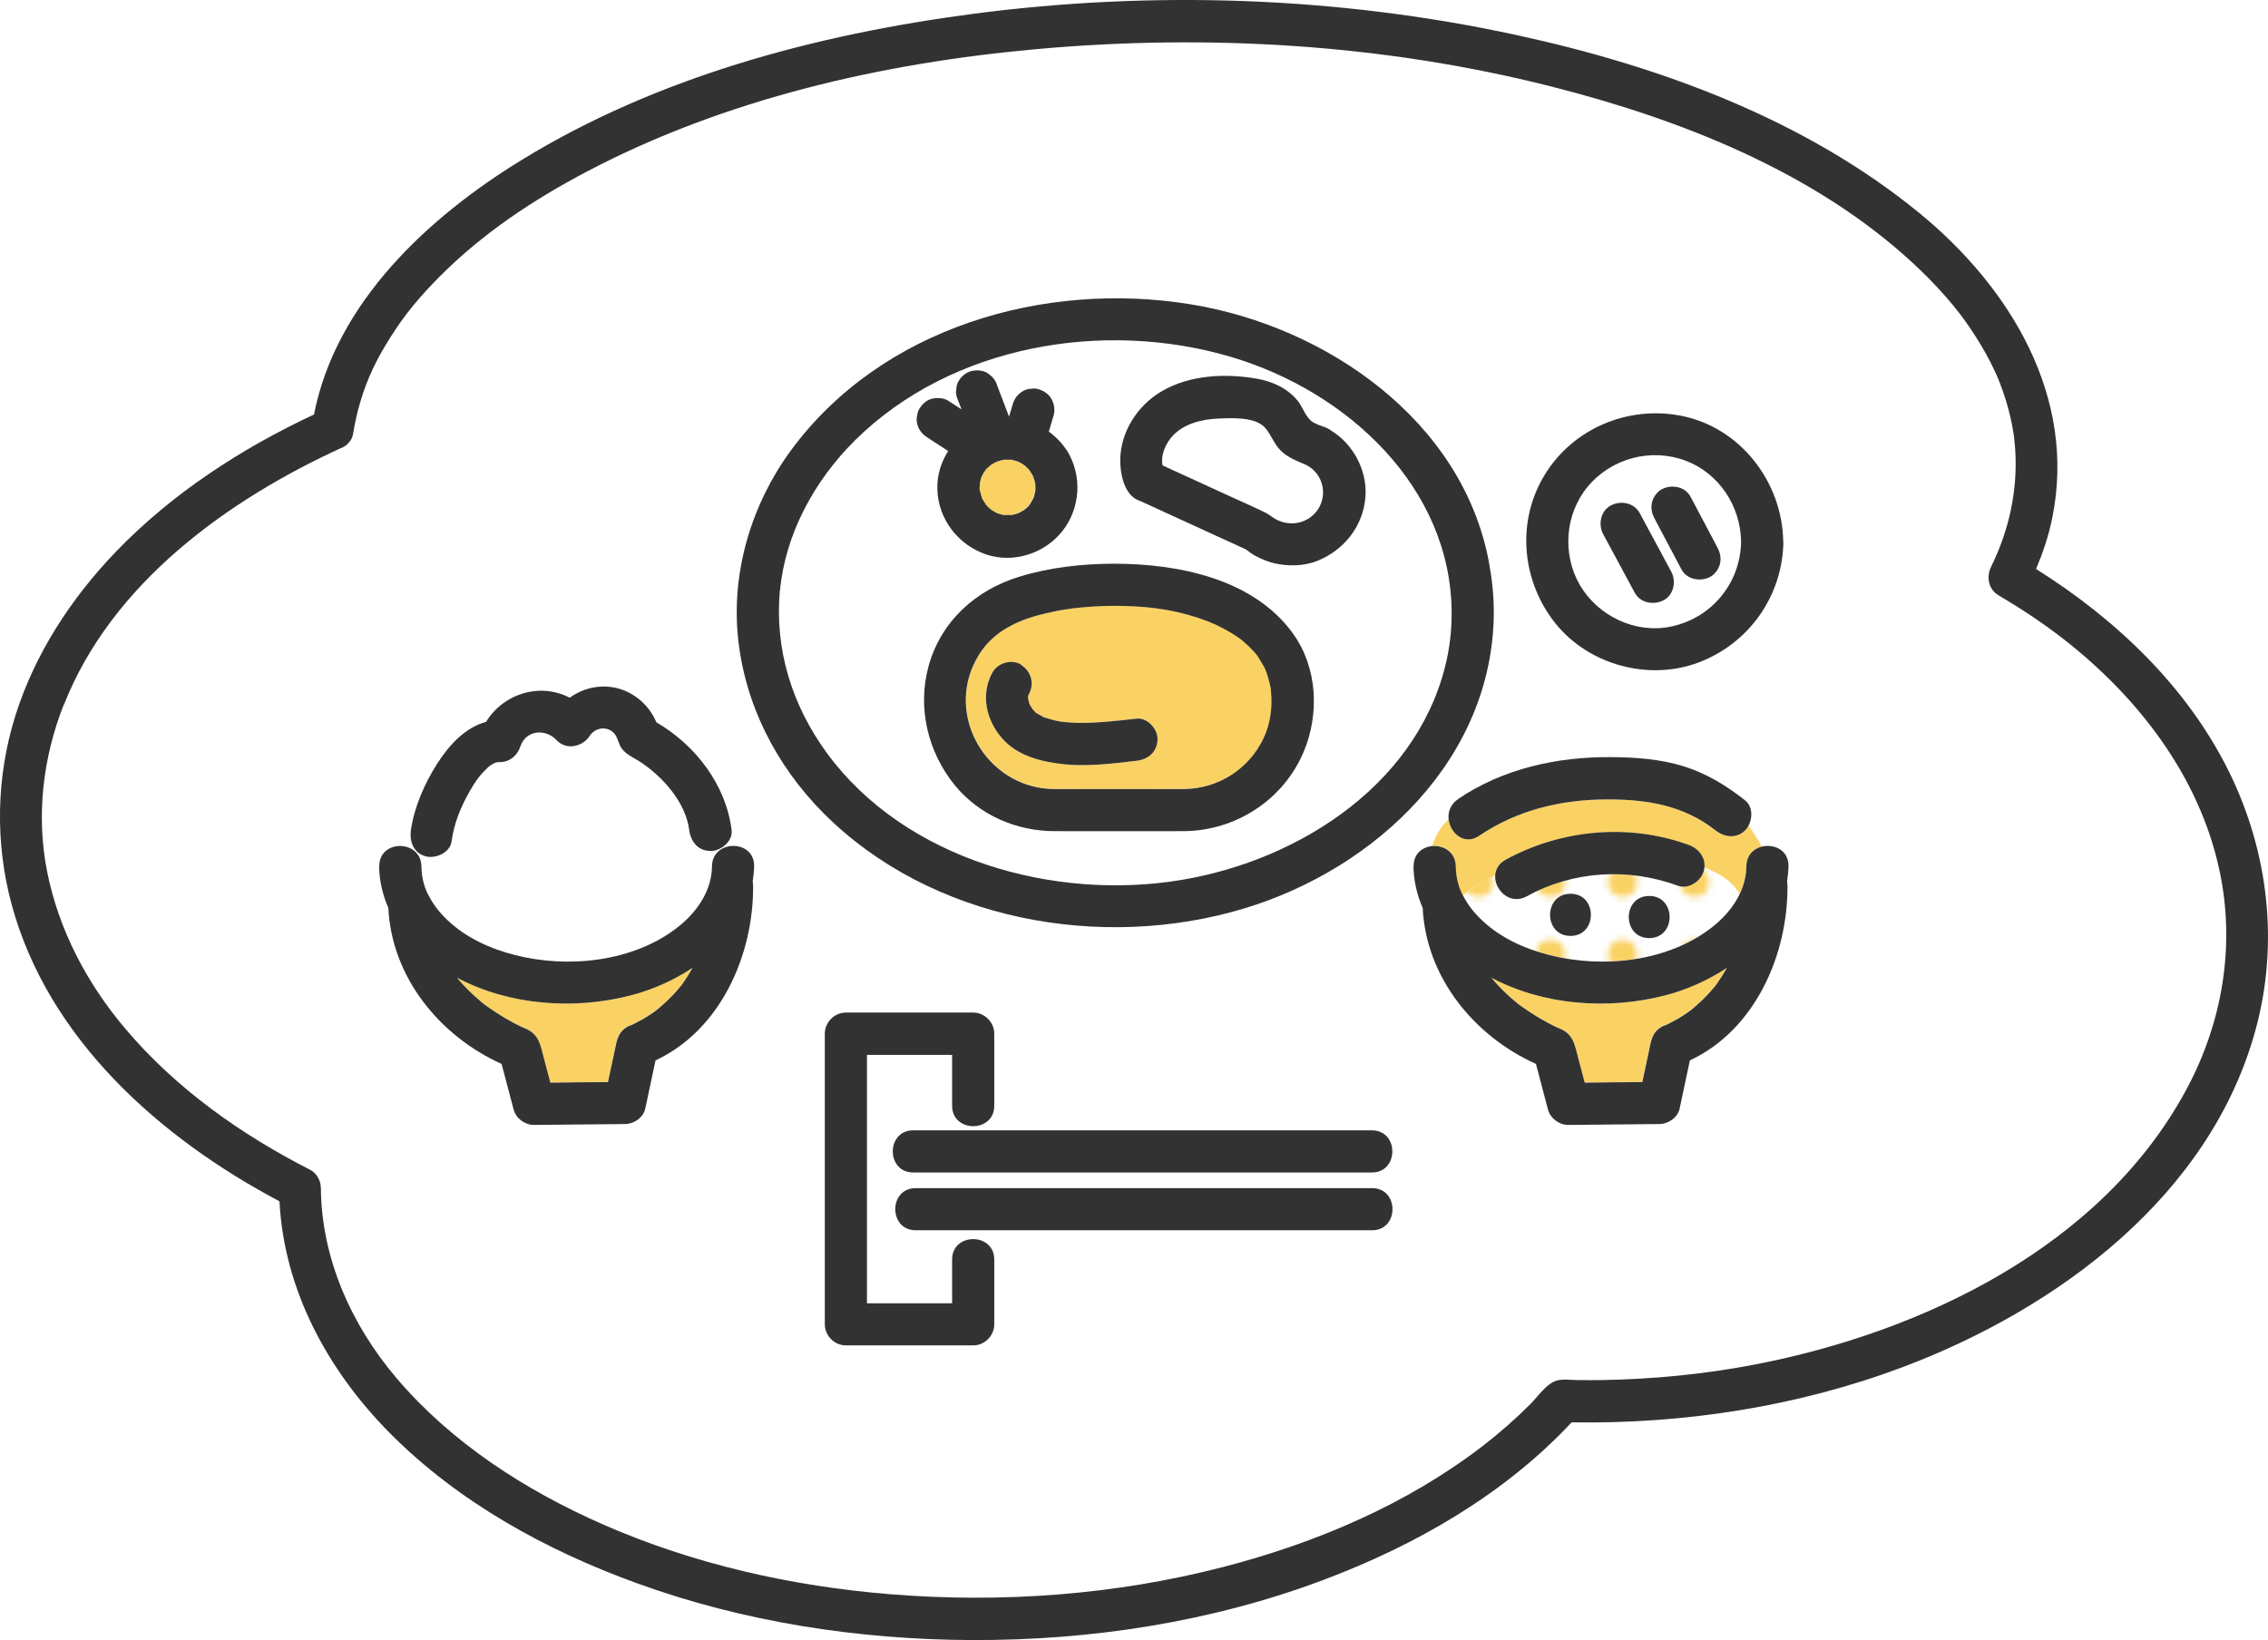 <?xml version="1.0" encoding="UTF-8"?><svg xmlns="http://www.w3.org/2000/svg" xmlns:xlink="http://www.w3.org/1999/xlink" viewBox="0 0 155 112.1"><defs><style>.cls-1{fill:none;}.cls-2{fill:#fad264;}.cls-3{fill:#fff;}.cls-4{fill:#ffeaca;}.cls-5{fill:#323232;}.cls-6{fill:url(#pat);}</style><pattern id="pat" x="0" y="0" width="12" height="12" patternTransform="translate(-6577.88 -5506.7) scale(.41)" patternUnits="userSpaceOnUse" viewBox="0 0 12 12"><rect class="cls-1" width="12" height="12"/><rect class="cls-3" x="11.75" y="11.75" width="12.5" height="12.5"/><rect class="cls-3" x="-.25" y="11.75" width="12.5" height="12.5"/><rect class="cls-3" x="-12.25" y="11.75" width="12.5" height="12.5"/><rect class="cls-3" x="11.75" y="-.25" width="12.5" height="12.5"/><rect class="cls-3" x="-.25" y="-.25" width="12.5" height="12.5"/><circle class="cls-2" cx="6" cy="6" r="2.43"/><rect class="cls-3" x="-12.25" y="-.25" width="12.5" height="12.5"/><rect class="cls-3" x="11.75" y="-12.25" width="12.5" height="12.5"/><rect class="cls-3" x="-.25" y="-12.25" width="12.5" height="12.5"/><rect class="cls-3" x="-12.25" y="-12.25" width="12.5" height="12.5"/></pattern></defs><path class="cls-3" d="m3.23,59.58c.79,3.99,2.73,7.66,5.35,10.75,3.47,4.1,7.9,7.22,12.65,9.65.45.23.71.76.71,1.25.04,4.76,2.04,9.32,5.18,12.99,3.77,4.43,8.78,7.64,14.06,9.97,6.19,2.73,12.96,4.25,19.7,4.79,7.6.61,15.32.05,22.71-1.86,6.34-1.64,12.56-4.27,17.77-8.29,1.14-.88,2.22-1.83,3.24-2.85.51-.51,1.1-1.41,1.81-1.61.44-.12.97-.03,1.43-.03.55,0,1.09,0,1.64,0,3.51-.06,7.01-.4,10.45-1.06,11.46-2.21,23.64-8.04,29.43-18.67,2.5-4.6,3.45-9.91,2.33-15.12-1.39-6.45-5.59-11.87-10.72-15.85-1.39-1.07-2.85-2.04-4.36-2.93-.71-.42-.86-1.27-.52-1.97,1.23-2.51,1.83-5.25,1.64-8.04-.01-.18-.03-.37-.05-.55,0-.07-.02-.14-.02-.21,0-.05-.02-.13-.02-.17-.07-.41-.14-.82-.23-1.23-.18-.8-.43-1.58-.72-2.34-.16-.43-.14-.38-.36-.84-.18-.39-.38-.78-.59-1.16-.43-.79-.91-1.54-1.44-2.27-.94-1.31-2.24-2.72-3.55-3.93-6.75-6.25-15.9-9.84-24.73-12.08-11.44-2.9-23.46-3.61-35.2-2.55-10.52.95-21.24,3.4-30.65,8.34-3.7,1.94-7.17,4.25-10.12,7.21-1.33,1.34-2.35,2.57-3.33,4.1-.96,1.51-1.57,2.79-2.06,4.37-.23.76-.41,1.53-.53,2.32-.03.21-.13.39-.27.54-.11.13-.23.24-.4.32-7.87,3.58-15.82,9.29-19.09,17.63-1.42,3.61-1.88,7.57-1.13,11.39Zm118.64-22.57c-.05,3.71-2.34,6.97-5.82,8.27-3.37,1.26-7.42.17-9.7-2.61-2.35-2.87-2.76-6.97-.82-10.18,1.93-3.2,5.67-4.79,9.31-4.09,4.08.78,6.97,4.53,7.02,8.61Zm-25.27,22.18c-.01-.87.61-1.32,1.28-1.38.25-.72.61-1.36,1.13-1.81-.06-.5.11-1.03.63-1.38,3.08-2.09,6.79-2.9,10.47-2.87,1.65.01,3.35.13,4.93.62,1.58.49,2.94,1.32,4.23,2.34.5.39.51,1.17.23,1.71.34.48.65.95.91,1.45.83-.21,1.84.23,1.83,1.34,0,.36-.04.71-.1,1.05.02.09.03.18.03.28.03,4.74-2.22,9.86-6.67,11.94-.23,1.1-.47,2.19-.7,3.29-.13.62-.78,1.05-1.39,1.06-2.07.02-4.15.04-6.22.06-.63,0-1.23-.45-1.39-1.06-.27-1.04-.55-2.07-.82-3.11-4.24-1.91-7.51-5.93-7.74-10.66-.38-.9-.61-1.86-.63-2.86Zm-40.22,11.45c0-.78.66-1.44,1.44-1.44h8.7c.78,0,1.44.66,1.44,1.44v4.93c0,.75-.47,1.19-1.03,1.33v.35c2.02,0,4.05,0,6.07,0,5.63,0,11.25,0,16.88,0,1.3,0,2.59,0,3.89,0,1.86,0,1.86,2.88,0,2.88-3.53,0-7.06,0-10.58,0-5.42,0-10.84,0-16.26,0v1.06c2.07,0,4.14,0,6.22,0,5.59,0,11.17,0,16.76,0,1.29,0,2.58,0,3.86,0,1.86,0,1.86,2.88,0,2.88-3.52,0-7.04,0-10.57,0-5.42,0-10.85,0-16.27,0v.66c.56.14,1.03.59,1.03,1.34v4.43c0,.78-.66,1.44-1.44,1.44h-8.7c-.78,0-1.44-.66-1.44-1.44v-19.87Zm-.1-15.08c-3.24-3.26-5.39-7.47-5.84-12.07-.44-4.51.96-9.12,3.65-12.75,6.19-8.37,17.29-11.57,27.29-9.95,9.25,1.5,18.59,7.94,20.39,17.64.21,1.13.32,2.28.33,3.43-.05,9.93-8.01,17.49-17.05,20.22-9.77,2.95-21.45.84-28.77-6.52Zm-30.37,3.63c-.02-1.24,1.26-1.65,2.12-1.23l.14-.22c-.13-.3-.17-.64-.12-1,.22-1.58.94-3.22,1.79-4.55.8-1.25,1.9-2.48,3.35-2.87,1.2-1.96,3.71-2.7,5.71-1.65.82-.59,1.84-.88,2.9-.72,1.36.2,2.5,1.15,3.03,2.4,2.67,1.56,4.75,4.26,5.14,7.36.03.22-.02.43-.12.62l.26.48c.72,0,1.43.46,1.42,1.39,0,.36-.04.71-.1,1.05.02.09.03.18.03.28.03,4.74-2.22,9.86-6.67,11.94-.23,1.1-.47,2.19-.7,3.29-.13.62-.78,1.05-1.39,1.06-2.07.02-4.15.04-6.22.06-.63,0-1.23-.45-1.39-1.06-.27-1.04-.55-2.07-.82-3.11-4.24-1.91-7.51-5.93-7.74-10.66-.38-.9-.61-1.86-.63-2.86Z"/><path class="cls-3" d="m87.32,35.56c-.33-.16-.59-.41-.92-.56-.82-.4-1.65-.76-2.48-1.14-1.49-.68-2.98-1.37-4.47-2.05-.14-.7.21-1.52.73-2.06.79-.81,1.99-1.1,3.09-1.14.91-.04,2.52-.13,3.19.63.41.46.6,1.09,1.05,1.54.5.51,1.13.72,1.76,1,1.49.78,1.55,2.83.09,3.71-.61.37-1.39.38-2.04.08Z"/><path class="cls-3" d="m118.99,37.02c-.03-2.41-1.5-4.66-3.79-5.52-2.37-.89-5.06-.18-6.68,1.76-1.57,1.88-1.77,4.64-.54,6.75,1.24,2.11,3.78,3.32,6.2,2.83,2.79-.57,4.77-2.97,4.81-5.81Zm-6.93-1.95c.72,1.33,1.44,2.66,2.15,3.99.36.66.19,1.6-.52,1.97-.67.35-1.59.19-1.97-.52-.72-1.33-1.44-2.66-2.15-3.99-.36-.66-.19-1.6.52-1.97.67-.36,1.59-.19,1.97.52Zm5.48,3.5c-.09.33-.35.7-.66.86-.67.35-1.6.19-1.97-.52-.54-1.02-1.08-2.04-1.62-3.06-.08-.15-.15-.29-.23-.44-.18-.34-.25-.73-.15-1.11.09-.33.35-.7.66-.86.67-.35,1.6-.19,1.97.52.54,1.02,1.08,2.04,1.62,3.06.08.15.15.29.23.44.18.34.25.73.15,1.11Z"/><path class="cls-4" d="m103.8,68.65s.09.07,0,0h0Z"/><path class="cls-2" d="m113.81,68.02c1.45-.38,2.91-1.02,4.2-1.88-.02.03-.03.06-.05.09-.19.34-.4.67-.63.99-.04.06-.08.11-.12.17,0,0-.01.02-.03.03-.1.12-.2.24-.3.35-.4.45-.83.85-1.29,1.23-.02.02-.03.03-.04.03-.02.01-.05.03-.08.06-.1.07-.21.15-.31.22-.17.11-.34.22-.51.32-.26.15-.53.28-.8.42-.12.04-.24.08-.34.15-.63.37-.7,1.01-.83,1.64-.15.7-.3,1.41-.45,2.11-1.31.01-2.63.02-3.94.04-.2-.76-.4-1.52-.6-2.28-.17-.66-.43-1.15-1.13-1.43-.03-.01-.06-.02-.08-.03-.02-.01-.05-.02-.07-.03-.86-.4-1.67-.89-2.44-1.44-.06-.05-.13-.09-.19-.14-.01,0-.02-.02-.04-.03-.11-.09-.21-.17-.31-.26-.25-.21-.5-.44-.73-.67-.31-.31-.55-.57-.77-.85,3.58,1.9,8.01,2.21,11.89,1.2Z"/><path class="cls-4" d="m70.72,33.69s.02-.09.03-.14c0,.07-.03.14-.03.14Z"/><path class="cls-4" d="m70.34,34.53s.05-.07.07-.11c0,.01-.03.06-.07.11Z"/><path class="cls-4" d="m70,34.85s.03-.03.05-.05c-.01.01-.03.03-.05.05Z"/><path class="cls-4" d="m66.95,33.58s0-.02,0-.03c.02.06.03.12.04.18,0,0-.04-.07-.04-.15Z"/><path class="cls-4" d="m68.6,35.23s0,0,0,0c.05,0,.09,0,.13,0-.03,0-.08,0-.13,0Z"/><path class="cls-4" d="m70.6,32.56c.03.07.04.13.04.15-.02-.05-.03-.1-.04-.15,0,0,0,0,0,0Z"/><path class="cls-4" d="m69.25,35.21s-.08,0-.12,0c0,0,.01,0,.02,0,.03,0,.06,0,.1,0Z"/><path class="cls-4" d="m68.51,35.22s.04,0,.05,0c0,0,.02,0,.03,0-.03,0-.05,0-.08,0Z"/><path class="cls-4" d="m69,35.23s.09,0,.13,0c-.07,0-.13.01-.13,0Z"/><path class="cls-4" d="m70.77,33.44s-.02.07-.02.11c0,0,0-.01,0-.02,0-.03.01-.05.02-.09Z"/><path class="cls-4" d="m33.11,68.65s.09.07,0,0h0Z"/><path class="cls-3" d="m53.31,40.34c-.37,4.03.82,7.86,3.21,11.13,5.34,7.3,15.54,10.12,24.2,8.68,8.27-1.37,16.55-6.81,18.24-15.43.18-.94.26-1.83.26-2.84-.05-8.57-7.12-15.11-15.03-17.47-8.72-2.6-19.14-.84-25.74,5.68-2.79,2.75-4.78,6.41-5.13,10.25Zm36.73-2.01c-.93.37-1.99.4-2.96.17-.45-.1-.9-.29-1.3-.51-.21-.11-.39-.25-.58-.39-.02-.01-.02-.02-.03-.03,0,0,0,0,0,0-.56-.27-1.13-.52-1.7-.78-1.82-.83-3.63-1.67-5.45-2.5-.14-.06-.29-.12-.42-.19-.81-.48-1.06-1.8-1.05-2.67.03-1.93,1.2-3.73,2.84-4.69,1.94-1.13,4.37-1.23,6.53-.85,1.06.19,2.09.67,2.77,1.52.31.38.51.98.85,1.31.22.21.56.32.86.43.11.03.21.07.32.13.09.04.17.09.24.15,1.51.91,2.46,2.7,2.35,4.47-.12,2-1.43,3.7-3.28,4.43Zm-26.58,7.2c.84-3.07,3.22-5.2,6.2-6.11,2.08-.64,4.32-.89,6.49-.89,4.35,0,9.52,1.02,12.22,4.78,1.67,2.32,1.81,5.51.72,8.09-1.38,3.26-4.6,5.36-8.13,5.41-2.97,0-5.94.01-8.92,0-2.6-.01-5.11-1.1-6.78-3.13-1.86-2.26-2.59-5.3-1.8-8.15Zm-.79-17.08c0-.19.07-.37.17-.54.2-.31.49-.58.86-.66.37-.08.79-.07,1.11.15.3.19.6.39.89.58-.11-.28-.21-.56-.32-.84-.06-.19-.07-.38-.03-.58,0-.19.07-.37.17-.54.18-.3.52-.58.86-.66.37-.08.78-.07,1.11.15.1.08.19.15.29.23.18.18.3.39.37.64.27.7.53,1.4.8,2.1.09-.29.17-.58.26-.87.11-.35.34-.67.66-.86.17-.11.34-.16.54-.17.19-.04.38-.03.58.03.35.11.69.33.86.66.18.34.26.73.15,1.11-.11.37-.22.75-.33,1.12.49.36.92.81,1.26,1.33,1.04,1.69.9,3.88-.31,5.44-1.2,1.55-3.35,2.26-5.23,1.63-1.94-.65-3.3-2.44-3.34-4.5-.02-.94.26-1.82.74-2.57-.48-.31-.96-.63-1.44-.94-.31-.2-.56-.49-.66-.86-.06-.19-.07-.38-.03-.58Z"/><path class="cls-4" d="m66.95,33.54s0,.01,0,.02c0-.02,0-.04-.01-.06,0,.02,0,.03.01.04Z"/><path class="cls-2" d="m43.12,68.02c1.45-.38,2.91-1.02,4.2-1.88-.02.03-.03.06-.05.09-.19.34-.4.67-.63.99-.04.06-.08.11-.12.17,0,0-.01.02-.03.03-.1.12-.2.24-.3.35-.4.45-.83.85-1.29,1.23-.02.02-.03.03-.04.03-.02.01-.05.03-.08.06-.1.07-.21.15-.31.22-.17.11-.34.22-.51.32-.26.15-.53.28-.8.42-.12.04-.24.08-.34.15-.63.37-.69,1.01-.83,1.64-.15.7-.3,1.41-.45,2.11-1.31.01-2.63.02-3.94.04-.2-.76-.4-1.52-.6-2.28-.17-.66-.43-1.15-1.13-1.43-.03-.01-.06-.02-.08-.03-.02-.01-.05-.02-.07-.03-.86-.4-1.67-.89-2.44-1.44-.06-.05-.13-.09-.19-.14-.01,0-.02-.02-.04-.03-.11-.09-.21-.17-.31-.26-.25-.21-.5-.44-.73-.67-.31-.31-.55-.57-.77-.85,3.58,1.9,8.01,2.21,11.89,1.2Z"/><path class="cls-2" d="m99.48,59.2c-.01-.99-.84-1.45-1.61-1.38.25-.72.61-1.36,1.13-1.81.11.95,1.08,1.8,2.09,1.11,2.61-1.77,5.64-2.48,8.77-2.48,2.7,0,5.19.4,7.36,2.11.61.48,1.43.6,2.04,0,.09-.09.17-.21.23-.33.34.48.65.95.91,1.45-.56.14-1.05.59-1.06,1.34,0,.66-.18,1.3-.46,1.9-.55-.94-1.46-1.42-2.41-1.81.07-.69-.39-1.29-1.05-1.53-4.08-1.5-8.74-1.08-12.54,1.01-.47.26-.68.65-.7,1.05-.8.4-1.57.84-2.2,1.38-.03-.05-.06-.1-.08-.15-.27-.55-.41-1.2-.42-1.85Z"/><path class="cls-6" d="m102.19,59.82c-.8.4-1.57.84-2.2,1.38.35.66.73,1.15,1.27,1.67,1.27,1.21,2.94,1.96,4.63,2.4,3.65.93,8.12.47,11.14-1.92.82-.65,1.45-1.41,1.85-2.25-.55-.94-1.46-1.42-2.41-1.81,0,.08-.02.16-.04.24-.19.7-1.04,1.28-1.77,1.01-3.38-1.24-7.14-1.03-10.32.72-1.16.64-2.22-.44-2.16-1.44Zm10.52,1.42c1.86,0,1.86,2.88,0,2.88s-1.86-2.88,0-2.88Zm-5.38-.16c1.86,0,1.86,2.88,0,2.88s-1.86-2.88,0-2.88Z"/><path class="cls-3" d="m29.06,58.53c.68.19,1.67-.23,1.77-1.01.17-1.26.63-2.36,1.23-3.42.35-.61.63-1.04,1.13-1.52.22-.22.24-.25.59-.43,0,0,0,0,.01,0,.05-.02.1-.03.15-.05.02,0,.04,0,.05-.01.05,0,.1,0,.15,0,.66,0,1.19-.45,1.39-1.06.38-1.14,1.72-1.25,2.48-.44.67.7,1.77.46,2.26-.29.34-.52,1.04-.68,1.54-.3.32.24.36.56.51.91.28.62.9.83,1.43,1.18,1.52,1,3.09,2.75,3.32,4.63.1.78.58,1.44,1.44,1.44.51,0,1.07-.35,1.32-.83l.26.48c-.72,0-1.45.46-1.47,1.39-.02,1.59-.92,3.04-2.32,4.15-3.03,2.39-7.5,2.85-11.14,1.92-1.69-.43-3.36-1.18-4.63-2.4-.59-.56-.98-1.08-1.35-1.81-.27-.55-.41-1.2-.42-1.85,0-.45-.18-.79-.45-1.02.01-.02.02-.05.04-.07.16.19.39.35.68.43Z"/><path class="cls-3" d="m28.35,58.18c-.1-.08-.2-.15-.32-.21l.14-.22c.05.13.12.25.21.35-.01.02-.02.05-.04.07Z"/><path class="cls-3" d="m65.07,86.09v2.99h-5.82v-16.98h5.82v3.48c0,1.11,1.03,1.55,1.85,1.33v.35c-1.51,0-3.01,0-4.52,0-1.86,0-1.86,2.88,0,2.88,1.3,0,2.59,0,3.89,0,.21,0,.42,0,.62,0v1.06c-1.45,0-2.9,0-4.35,0-1.86,0-1.86,2.88,0,2.88,1.29,0,2.58,0,3.86,0,.16,0,.32,0,.49,0v.66c-.83-.21-1.85.23-1.85,1.34Z"/><path class="cls-2" d="m66.95,33.54c0-.06,0-.12,0-.18,0-.1.01-.21.02-.31,0-.02,0-.03,0-.05.02-.07.03-.15.05-.22.02-.06.04-.12.06-.19.06-.12.12-.24.19-.35.04-.06.09-.12.13-.19-.01.02-.02.04-.03.05,0,0,0,0,0,0-.09.1-.14.25,0,0,.08-.08.16-.16.25-.23-.02.03,0,.02.11-.1.07-.04.13-.09.2-.12.06-.03.12-.06.17-.09.13-.04.25-.08.38-.11.02,0,.04,0,.07-.01.23,0,.11-.01,0,0-.03,0-.07,0-.11,0,.07,0,.15-.02.22-.02.14,0,.29,0,.43,0,.05,0,.1.02.15.03.12.03.25.08.37.12.02,0,.03.02.05.03.07.03.13.07.2.11.05.03.1.07.15.1.11.1.22.2.32.31,0,0,0,0,0,0,.03.05.07.1.1.15.05.09.1.17.15.26.03.14.05.18.05.16.04.1.07.2.09.31,0,.02,0,.03.01.04,0,.06,0,.11.01.17,0,.1,0,.2,0,.3,0,0,0,0,0,0-.03.11-.03.15-.03.16-.02.09-.04.17-.06.26-.01.04-.04.09-.06.13-.07.12-.04.08,0,0,.02-.03.04-.07.07-.13-.04.06-.06.14-.1.2-.05.09-.11.18-.16.27,0-.02-.02.01-.09.13-.05.06-.1.11-.16.16-.03.03-.07.06-.11.09.05-.05.04-.07-.09.07-.12.08-.25.15-.39.22-.06.02-.13.04-.19.06-.07.02-.15.04-.22.06,0,0,0,0-.01,0-.11,0-.15,0-.15.01-.09,0-.18.01-.27,0,0,0,0,0,0,0,.06,0,.04-.02-.16-.02-.13-.03-.27-.06-.4-.11-.02,0-.05-.02-.08-.03-.14-.07-.28-.16-.41-.25-.05-.04-.1-.09-.15-.13-.05-.05-.11-.11-.16-.17-.06-.12-.16-.24-.23-.36-.01-.03-.03-.05-.04-.08-.02-.05-.04-.1-.05-.15-.02-.07-.04-.14-.05-.21,0,0,0-.05-.04-.19Z"/><path class="cls-4" d="m70.34,34.53s-.03.05-.04.07c.01-.02.02-.04.03-.05,0,0,0,0,0,0,0,0,0,0,.01-.01Z"/><path class="cls-4" d="m67.71,31.8s.04-.04.06-.06c-.01.02-.02.02-.03.04,0,0,0,0,0,0,0,0-.01.01-.02.02Z"/><path class="cls-4" d="m67.71,31.8s-.06.05-.09.08c.01-.02.05-.05.09-.08Z"/><path class="cls-4" d="m70,34.85s-.05.04-.07.06c.01-.02.02-.02.03-.04,0,0,0,0,0,0,.01,0,.02-.02.03-.02Z"/><path class="cls-4" d="m70.58,32.5s.01.04.02.06c0,0,0,0,0-.01,0-.02,0-.03,0-.04Z"/><path class="cls-2" d="m66.52,45.48c-1.74,3.93,1.24,8.42,5.52,8.44,2.97.01,5.94,0,8.92,0,2.32-.03,4.41-1.36,5.4-3.46.48-1.01.61-2.13.51-3.24,0-.02,0-.04,0-.06-.02-.11-.04-.22-.06-.34-.04-.2-.09-.4-.16-.6-.12-.39-.18-.53-.48-1.04-.3-.49-.23-.4-.6-.79-.13-.14-.28-.28-.42-.41-.08-.07-.17-.15-.25-.22-.03-.03-.05-.04-.07-.06-.02-.01-.03-.02-.06-.04-.7-.51-1.61-.97-2.18-1.19-1.94-.74-3.69-.99-5.66-1.06-.97-.03-1.94,0-2.91.09-.54.05-.78.08-1.15.14-.48.08-.96.17-1.43.28-2.11.5-3.96,1.4-4.91,3.55Zm1.31.5c.37-.66,1.33-.93,1.97-.52.67.43.91,1.27.52,1.97-.14.26.11-.19-.06.14,0,.01,0,.02,0,.02,0,.04,0,.07,0,.11,0,.11.09.39,0,.08.03.08.05.17.07.26-.03-.11.04.12.08.19.02.03.14.2.17.26.06.06.19.19.2.21.02.02.03.03.04.04.02,0,.04.02.08.04.12.07.24.14.36.2.04.02.06.04.08.05.02,0,.04.01.08.02.31.1.62.19.94.25.04,0,.23.04.26.04.11.01.22.02.33.03.22.02.45.03.67.04,1.35.02,2.71-.14,4.05-.29.75-.09,1.47.72,1.44,1.44-.04.85-.64,1.35-1.44,1.44-1.62.19-3.3.4-4.93.24-1.54-.16-3.19-.56-4.25-1.77-1.1-1.25-1.49-3.02-.66-4.51Z"/><path class="cls-4" d="m86.87,47.15c0-.07-.02-.17,0,0h0Z"/><path class="cls-5" d="m25.91,59.2c.01,1,.24,1.96.63,2.86.23,4.73,3.5,8.75,7.74,10.66.27,1.04.55,2.07.82,3.11.16.61.76,1.06,1.39,1.06,2.07-.02,4.15-.04,6.22-.06.61,0,1.26-.44,1.39-1.06.23-1.1.47-2.19.7-3.29,4.45-2.08,6.7-7.2,6.67-11.94,0-.1-.01-.19-.03-.28.05-.34.09-.69.1-1.05.03-1.86-2.86-1.85-2.88,0-.02,1.59-.92,3.04-2.32,4.15-3.03,2.39-7.5,2.85-11.14,1.92-1.69-.43-3.36-1.18-4.63-2.4-.59-.56-.98-1.08-1.35-1.81-.27-.55-.41-1.2-.42-1.85-.03-1.86-2.91-1.86-2.88,0Zm7.21,9.46s.09.07,0,0h0Zm-1.11-.98c-.31-.31-.55-.57-.77-.85,3.58,1.9,8.01,2.21,11.89,1.2,1.45-.38,2.91-1.02,4.2-1.88-.02.03-.03.06-.05.09-.19.34-.4.67-.63.99-.04.06-.08.11-.12.17,0,0-.01.02-.03.03-.1.12-.2.24-.3.35-.4.45-.83.85-1.29,1.23-.02.02-.03.03-.04.03-.02.01-.05.03-.08.06-.1.07-.21.15-.31.22-.17.11-.34.22-.51.32-.26.15-.53.28-.8.42-.12.04-.24.08-.34.15-.63.37-.69,1.01-.83,1.64-.15.7-.3,1.41-.45,2.11-1.31.01-2.63.02-3.94.04-.2-.76-.4-1.52-.6-2.28-.17-.66-.43-1.15-1.13-1.43-.03-.01-.06-.02-.08-.03-.02-.01-.05-.02-.07-.03-.86-.4-1.67-.89-2.44-1.44-.06-.05-.13-.09-.19-.14-.01,0-.02-.02-.04-.03-.11-.09-.21-.17-.31-.26-.25-.21-.5-.44-.73-.67Z"/><path class="cls-5" d="m96.6,59.2c.01,1,.24,1.96.63,2.86.23,4.73,3.5,8.75,7.74,10.66.27,1.04.55,2.07.82,3.11.16.61.76,1.06,1.39,1.06,2.07-.02,4.15-.04,6.22-.06.61,0,1.26-.44,1.39-1.06.23-1.1.47-2.19.7-3.29,4.45-2.08,6.7-7.2,6.67-11.94,0-.1-.01-.19-.03-.28.05-.34.09-.69.1-1.05.03-1.86-2.86-1.85-2.88,0-.02,1.59-.92,3.04-2.32,4.15-3.03,2.39-7.5,2.85-11.14,1.92-1.69-.43-3.36-1.18-4.63-2.4-.59-.56-.98-1.08-1.35-1.81-.27-.55-.41-1.2-.42-1.85-.03-1.86-2.91-1.86-2.88,0Zm7.21,9.46s.09.07,0,0h0Zm-1.11-.98c-.31-.31-.55-.57-.77-.85,3.58,1.9,8.01,2.21,11.89,1.2,1.45-.38,2.91-1.02,4.2-1.88-.02.03-.03.06-.05.09-.19.34-.4.67-.63.99-.04.06-.08.11-.12.17,0,0-.01.02-.03.03-.1.12-.2.24-.3.35-.4.45-.83.85-1.29,1.23-.02.02-.03.03-.04.03-.02.01-.05.03-.08.06-.1.07-.21.15-.31.22-.17.11-.34.22-.51.32-.26.15-.53.28-.8.42-.12.04-.24.08-.34.15-.63.37-.7,1.01-.83,1.64-.15.7-.3,1.41-.45,2.11-1.31.01-2.63.02-3.94.04-.2-.76-.4-1.52-.6-2.28-.17-.66-.43-1.15-1.13-1.43-.03-.01-.06-.02-.08-.03-.02-.01-.05-.02-.07-.03-.86-.4-1.67-.89-2.44-1.44-.06-.05-.13-.09-.19-.14-.01,0-.02-.02-.04-.03-.11-.09-.21-.17-.31-.26-.25-.21-.5-.44-.73-.67Z"/><path class="cls-5" d="m48.54,58.16c-.86,0-1.34-.67-1.44-1.44-.24-1.88-1.81-3.63-3.32-4.63-.53-.35-1.16-.56-1.43-1.18-.15-.34-.19-.66-.51-.91-.5-.38-1.2-.22-1.54.3-.49.75-1.6,1-2.26.29-.77-.81-2.1-.7-2.48.44-.2.61-.73,1.06-1.39,1.06-.05,0-.1,0-.15,0-.01,0-.03,0-.05.01-.05.01-.1.03-.15.05,0,0,0,0-.01,0-.35.18-.37.21-.59.43-.5.48-.78.91-1.13,1.52-.6,1.06-1.06,2.16-1.23,3.42-.11.77-1.09,1.19-1.77,1.01-.83-.23-1.11-1-1.01-1.77.22-1.58.94-3.22,1.79-4.55.8-1.25,1.9-2.48,3.35-2.87,1.2-1.96,3.71-2.7,5.71-1.65.82-.59,1.84-.88,2.9-.72,1.36.2,2.5,1.15,3.03,2.4,2.67,1.56,4.75,4.26,5.14,7.36.1.77-.73,1.44-1.44,1.44Z"/><path class="cls-5" d="m121.87,37.02c-.06-4.08-2.94-7.83-7.02-8.61-3.64-.69-7.39.9-9.31,4.09-1.94,3.21-1.53,7.31.82,10.18,2.28,2.78,6.33,3.87,9.7,2.61,3.47-1.3,5.77-4.56,5.82-8.27Zm-2.88,0c-.04,2.84-2.02,5.24-4.81,5.81-2.42.5-4.96-.72-6.2-2.83-1.23-2.11-1.03-4.87.54-6.75,1.62-1.94,4.32-2.65,6.68-1.76,2.29.86,3.75,3.11,3.79,5.52Z"/><path class="cls-5" d="m50.43,43.5c.45,4.6,2.6,8.81,5.84,12.07,7.32,7.36,19.01,9.47,28.77,6.52,9.04-2.73,17-10.29,17.05-20.22,0-1.15-.12-2.3-.33-3.43-1.8-9.7-11.14-16.14-20.39-17.64-10-1.63-21.11,1.58-27.29,9.95-2.68,3.63-4.09,8.24-3.65,12.75Zm2.88-3.16c.36-3.84,2.35-7.5,5.13-10.25,6.6-6.52,17.02-8.28,25.74-5.68,7.91,2.36,14.99,8.9,15.03,17.47,0,1-.08,1.9-.26,2.84-1.69,8.62-9.97,14.06-18.24,15.43-8.66,1.44-18.85-1.38-24.2-8.68-2.39-3.27-3.58-7.1-3.21-11.13Z"/><path class="cls-5" d="m90.04,38.33c1.85-.74,3.16-2.43,3.28-4.43.11-1.76-.84-3.55-2.35-4.47-.07-.06-.15-.11-.24-.15-.11-.06-.22-.1-.32-.13-.31-.11-.65-.23-.86-.43-.35-.33-.55-.93-.85-1.31-.68-.85-1.71-1.33-2.77-1.52-2.16-.38-4.6-.28-6.53.85-1.65.96-2.82,2.76-2.84,4.69-.01.87.23,2.19,1.05,2.67.13.08.29.13.42.19,1.82.83,3.63,1.67,5.45,2.5.57.26,1.14.51,1.7.78,0,0,0,0,0,0,.01.01.02.02.03.03.19.14.37.28.58.39.4.22.85.4,1.3.51.97.22,2.03.2,2.96-.17Zm-.68-2.85c-.61.37-1.39.38-2.04.08-.33-.16-.59-.41-.92-.56-.82-.4-1.65-.76-2.48-1.14-1.49-.68-2.98-1.37-4.47-2.05-.14-.7.21-1.52.73-2.06.79-.81,1.99-1.1,3.09-1.14.91-.04,2.52-.13,3.19.63.41.46.6,1.09,1.05,1.54.5.51,1.13.72,1.76,1,1.49.78,1.55,2.83.09,3.71Z"/><path class="cls-5" d="m83.18,80.14c-5.63,0-11.25,0-16.88,0-1.3,0-2.59,0-3.89,0-1.86,0-1.86-2.88,0-2.88,3.53,0,7.06,0,10.58,0,5.63,0,11.25,0,16.88,0,1.3,0,2.59,0,3.89,0,1.86,0,1.86,2.88,0,2.88-3.53,0-7.06,0-10.58,0Z"/><path class="cls-5" d="m62.58,84.09c-1.86,0-1.86-2.88,0-2.88,3.52,0,7.04,0,10.57,0,5.59,0,11.17,0,16.76,0,1.29,0,2.58,0,3.86,0,1.86,0,1.86,2.88,0,2.88-3.52,0-7.04,0-10.57,0-5.59,0-11.17,0-16.76,0-1.29,0-2.58,0-3.86,0Z"/><path class="cls-5" d="m57.81,69.21h8.7c.78,0,1.44.66,1.44,1.44v4.93c0,1.86-2.88,1.86-2.88,0v-3.48h-5.82v16.98h5.82v-2.99c0-1.86,2.88-1.86,2.88,0v4.43c0,.78-.66,1.44-1.44,1.44h-8.7c-.78,0-1.44-.66-1.44-1.44v-19.87c0-.78.66-1.44,1.44-1.44Z"/><path class="cls-5" d="m66.99,33.73c-.01-.06-.03-.12-.04-.18,0,0,0-.01,0-.02.04.14.05.19.04.19Z"/><path class="cls-5" d="m68.56,31.44c.11-.01.23,0,0,0h0Z"/><path class="cls-5" d="m70.59,32.54s0,0,0,.01c.01.05.03.1.04.15,0,.02-.02-.02-.05-.16Z"/><path class="cls-5" d="m67.37,32.12s0,0,0,0c-.14.25-.09.1,0,0Z"/><path class="cls-5" d="m70.75,33.53s0,.01,0,.02c0,.05-.02.09-.03.14,0,0,0-.05.03-.16Z"/><path class="cls-5" d="m67.62,31.88s.06-.05.09-.08c0,0,.01-.01.02-.02,0,0,0,0,0,0-.11.12-.13.13-.11.1Z"/><path class="cls-5" d="m70.05,34.8s-.03.03-.05.05c-.01,0-.02.02-.03.02,0,0,0,0,0,0,.13-.14.14-.13.09-.07Z"/><path class="cls-5" d="m68.72,35.23s-.09,0-.13,0c0,0-.02,0-.03,0,.2,0,.22.01.16.02Z"/><path class="cls-5" d="m69.16,35.22s-.01,0-.02,0c-.04,0-.09,0-.13,0,0,0,.04,0,.15-.01Z"/><path class="cls-5" d="m70.41,34.42s-.05.07-.07.11c0,0,0,.01-.01.01,0,0,0,0,0,0,.06-.11.09-.14.09-.13Z"/><path class="cls-5" d="m70.6,34.08c-.04.08-.07.12,0,0h0Z"/><path class="cls-5" d="m62.67,28.45c-.04.19-.03.38.03.58.1.37.35.66.66.86.48.31.96.63,1.44.94-.48.75-.76,1.63-.74,2.57.04,2.06,1.4,3.84,3.34,4.5,1.88.63,4.03-.08,5.23-1.63,1.21-1.56,1.34-3.75.31-5.44-.34-.52-.77-.97-1.26-1.33.11-.37.22-.75.33-1.12.11-.38.03-.77-.15-1.11-.18-.33-.51-.55-.86-.66-.19-.06-.38-.07-.58-.03-.19,0-.37.07-.54.17-.32.19-.56.51-.66.86-.09.29-.17.58-.26.87-.27-.7-.53-1.4-.8-2.1-.07-.24-.19-.46-.37-.64-.1-.08-.19-.15-.29-.23-.33-.21-.74-.23-1.11-.15-.34.08-.69.36-.86.66-.11.17-.16.34-.17.54-.04.19-.03.38.03.58.11.28.21.56.32.84-.3-.19-.6-.39-.89-.58-.33-.21-.74-.23-1.11-.15-.37.08-.66.35-.86.66-.11.17-.16.34-.17.54Zm4.28,5.11s0-.04-.01-.06c0,.02,0,.03.01.04,0-.06,0-.12,0-.18,0-.1.01-.21.02-.31,0-.02,0-.03,0-.05.02-.07.03-.15.05-.22.02-.06.04-.12.06-.19.06-.12.12-.24.19-.35.04-.06.09-.12.13-.19-.01.02-.02.04-.03.05.08-.08.16-.16.25-.23.01-.02.05-.05.09-.08.02-.02.04-.04.06-.06-.01.02-.02.02-.03.04.07-.04.13-.09.2-.12.06-.03.12-.06.17-.09.13-.04.25-.08.38-.11.02,0,.04,0,.07-.01-.03,0-.07,0-.11,0,.07,0,.15-.02.22-.02.14,0,.29,0,.43,0,.05,0,.1.02.15.03.12.03.25.08.37.12.02,0,.03.02.05.03.07.03.13.07.2.11.05.03.1.07.15.1.11.1.22.2.32.31,0,0,0,0,0,0,.03.05.07.1.1.15.05.09.1.17.15.26,0-.02,0-.03,0-.04,0,.02.01.04.02.06,0,0,0,0,0,0,.03.07.04.13.04.15.04.1.07.2.09.31,0,.02,0,.03.01.04,0,.06,0,.11.01.17,0,.1,0,.2,0,.3,0,0,0,0,0,0,0-.03.01-.05.02-.09,0,.04-.02.07-.02.11,0,.07-.03.14-.03.14-.02.09-.04.17-.06.26-.01.04-.04.09-.06.13.02-.03.04-.07.07-.13-.04.06-.06.14-.1.2-.05.09-.11.18-.16.27,0,.01-.03.06-.07.11-.01.02-.03.05-.04.07.01-.02.02-.04.03-.05-.05.06-.1.11-.16.16-.03.03-.07.06-.11.09-.01.01-.03.03-.05.05-.02.02-.05.04-.07.06.01-.02.02-.02.03-.04-.12.08-.25.15-.39.22-.06.02-.13.04-.19.06-.07.02-.15.04-.22.06,0,0,0,0-.01,0,.03,0,.06,0,.1,0-.04,0-.08,0-.12,0-.07,0-.13.01-.13,0-.09,0-.18.01-.27,0,0,0,0,0,0,0-.03,0-.08,0-.13,0,0,0,0,0,0,0-.03,0-.05,0-.08,0,.02,0,.04,0,.05,0-.13-.03-.27-.06-.4-.11-.02,0-.05-.02-.08-.03-.14-.07-.28-.16-.41-.25-.05-.04-.1-.09-.15-.13-.05-.05-.11-.11-.16-.17-.06-.12-.16-.24-.23-.36-.01-.03-.03-.05-.04-.08-.02-.05-.04-.1-.05-.15-.02-.07-.04-.14-.05-.21,0,0-.04-.07-.04-.15,0,0,0-.02,0-.03Z"/><path class="cls-5" d="m63.46,45.53c-.78,2.85-.05,5.88,1.8,8.15,1.66,2.02,4.18,3.12,6.78,3.13,2.97.01,5.94,0,8.92,0,3.53-.05,6.75-2.15,8.13-5.41,1.1-2.59.95-5.77-.72-8.09-2.7-3.76-7.87-4.78-12.22-4.78-2.17,0-4.41.25-6.49.89-2.98.91-5.35,3.04-6.2,6.11Zm23.4,1.62c0-.07-.02-.17,0,0h0Zm-20.34-1.67c.95-2.15,2.8-3.05,4.91-3.55.47-.11.95-.21,1.43-.28.36-.06.61-.09,1.15-.14.97-.09,1.94-.12,2.91-.09,1.98.06,3.72.32,5.66,1.06.57.22,1.48.68,2.18,1.19.03.02.04.03.06.04.02.02.04.03.07.06.08.07.17.14.25.22.15.13.29.27.42.41.37.39.3.3.6.79.31.5.36.64.48,1.04.06.2.11.4.16.6.02.11.05.22.06.34,0,.02,0,.03,0,.06.11,1.11-.03,2.23-.51,3.24-1,2.1-3.09,3.43-5.4,3.46-2.97,0-5.94.01-8.92,0-4.28-.02-7.26-4.51-5.52-8.44Z"/><path class="cls-5" d="m99.64,54.62c3.08-2.09,6.79-2.9,10.47-2.87,1.65.01,3.35.13,4.93.62,1.58.49,2.94,1.32,4.23,2.34.61.48.5,1.53,0,2.04-.6.6-1.43.48-2.04,0-2.17-1.71-4.67-2.11-7.36-2.11-3.13,0-6.16.71-8.77,2.48-1.54,1.05-2.98-1.45-1.46-2.49Z"/><path class="cls-5" d="m113.69,41.03c-.67.35-1.59.19-1.97-.52-.72-1.33-1.44-2.66-2.15-3.99-.36-.66-.19-1.6.52-1.97.67-.36,1.59-.19,1.97.52.72,1.33,1.44,2.66,2.15,3.99.36.66.19,1.6-.52,1.97Z"/><path class="cls-5" d="m116.88,39.43c-.67.35-1.6.19-1.97-.52-.54-1.02-1.08-2.04-1.62-3.06-.08-.15-.15-.29-.23-.44-.18-.34-.25-.73-.15-1.11.09-.33.35-.7.66-.86.67-.35,1.6-.19,1.97.52.54,1.02,1.08,2.04,1.62,3.06.08.15.15.29.23.44.18.34.25.73.15,1.11-.09.33-.35.7-.66.86Z"/><path class="cls-5" d="m102.89,58.77c3.8-2.09,8.45-2.51,12.54-1.01.73.27,1.23.98,1.01,1.77-.19.7-1.04,1.28-1.77,1.01-3.38-1.24-7.14-1.03-10.32.72-1.63.9-3.08-1.59-1.46-2.49Z"/><path class="cls-5" d="m107.33,63.97c-1.86,0-1.86-2.88,0-2.88s1.86,2.88,0,2.88Z"/><path class="cls-5" d="m112.71,64.12c-1.86,0-1.86-2.88,0-2.88s1.86,2.88,0,2.88Z"/><path class="cls-5" d="m69.8,45.46c.67.43.91,1.27.52,1.97-.14.26.11-.19-.06.14,0,.01,0,.02,0,.02,0,.04,0,.07,0,.11,0,.11.09.39,0,.08.03.08.05.17.07.26-.03-.11.04.12.08.19.02.03.14.2.17.26.06.06.19.19.2.21.02.02.03.03.04.04.02,0,.04.02.08.04.12.07.24.14.36.2.04.02.06.04.08.05.02,0,.04.01.08.02.31.1.62.19.94.25.04,0,.23.04.26.04.11.01.22.02.33.03.22.02.45.03.67.04,1.35.02,2.71-.14,4.05-.29.75-.09,1.47.72,1.44,1.44-.04.85-.64,1.35-1.44,1.44-1.62.19-3.3.4-4.93.24-1.54-.16-3.19-.56-4.25-1.77-1.1-1.25-1.49-3.02-.66-4.51.37-.66,1.33-.93,1.97-.52Z"/><path class="cls-5" d="m1.03,48.99c-1.29,4.14-1.37,8.62-.24,12.81,2.48,9.2,10.14,15.99,18.31,20.31.31,6.07,3.31,11.58,7.56,15.86,4.68,4.71,10.65,7.99,16.85,10.24,7.31,2.66,15.16,3.86,22.92,3.89,8.15.03,16.4-1.24,24.04-4.12,6.28-2.36,12.32-5.82,16.94-10.76,7.67.12,15.42-1.07,22.61-3.77,10.6-3.99,21.09-11.73,24.16-23.17,1.57-5.85.84-12.04-1.81-17.46-2.86-5.85-7.75-10.49-13.22-13.93.47-1.12.86-2.27,1.1-3.46,1.7-8.29-2.87-15.79-9.09-20.88-7.82-6.4-17.73-10.03-27.5-12.15C91.5-.24,78.79-.67,66.47.95c-10.7,1.41-21.56,4.3-30.83,9.99-6.39,3.92-12.68,9.74-14.18,17.39-4.98,2.33-9.69,5.39-13.52,9.36-3.09,3.21-5.58,7.03-6.91,11.29Zm3.33-.8c3.27-8.33,11.22-14.05,19.09-17.63.16-.07.29-.19.4-.32.14-.15.23-.33.27-.54.13-.78.3-1.56.53-2.32.48-1.58,1.1-2.86,2.06-4.37.97-1.54,2-2.76,3.33-4.1,2.94-2.96,6.42-5.27,10.12-7.21,9.41-4.94,20.13-7.39,30.65-8.34,11.74-1.06,23.76-.35,35.2,2.55,8.83,2.24,17.98,5.83,24.73,12.08,1.31,1.21,2.61,2.62,3.55,3.93.52.73,1,1.48,1.44,2.27.21.38.41.77.59,1.16.21.46.19.41.36.84.29.76.54,1.55.72,2.34.09.41.17.82.23,1.23,0,.03.02.11.02.17,0,.07.02.14.02.21.02.18.04.37.05.55.19,2.79-.41,5.54-1.64,8.04-.35.7-.19,1.56.52,1.97,1.51.89,2.98,1.86,4.36,2.93,5.13,3.98,9.34,9.41,10.72,15.85,1.12,5.21.18,10.53-2.33,15.12-5.79,10.63-17.97,16.46-29.43,18.67-3.44.66-6.94,1-10.45,1.06-.55,0-1.09.01-1.64,0-.46,0-.98-.09-1.43.03-.71.2-1.3,1.1-1.81,1.61-1.02,1.02-2.1,1.97-3.24,2.85-5.22,4.02-11.43,6.65-17.77,8.29-7.39,1.91-15.11,2.47-22.71,1.86-6.73-.54-13.5-2.06-19.7-4.79-5.29-2.33-10.29-5.55-14.06-9.97-3.13-3.68-5.14-8.24-5.18-12.99,0-.49-.27-1.02-.71-1.25-4.76-2.43-9.19-5.56-12.65-9.65-2.62-3.09-4.56-6.76-5.35-10.75-.76-3.82-.29-7.78,1.13-11.39Z"/></svg>